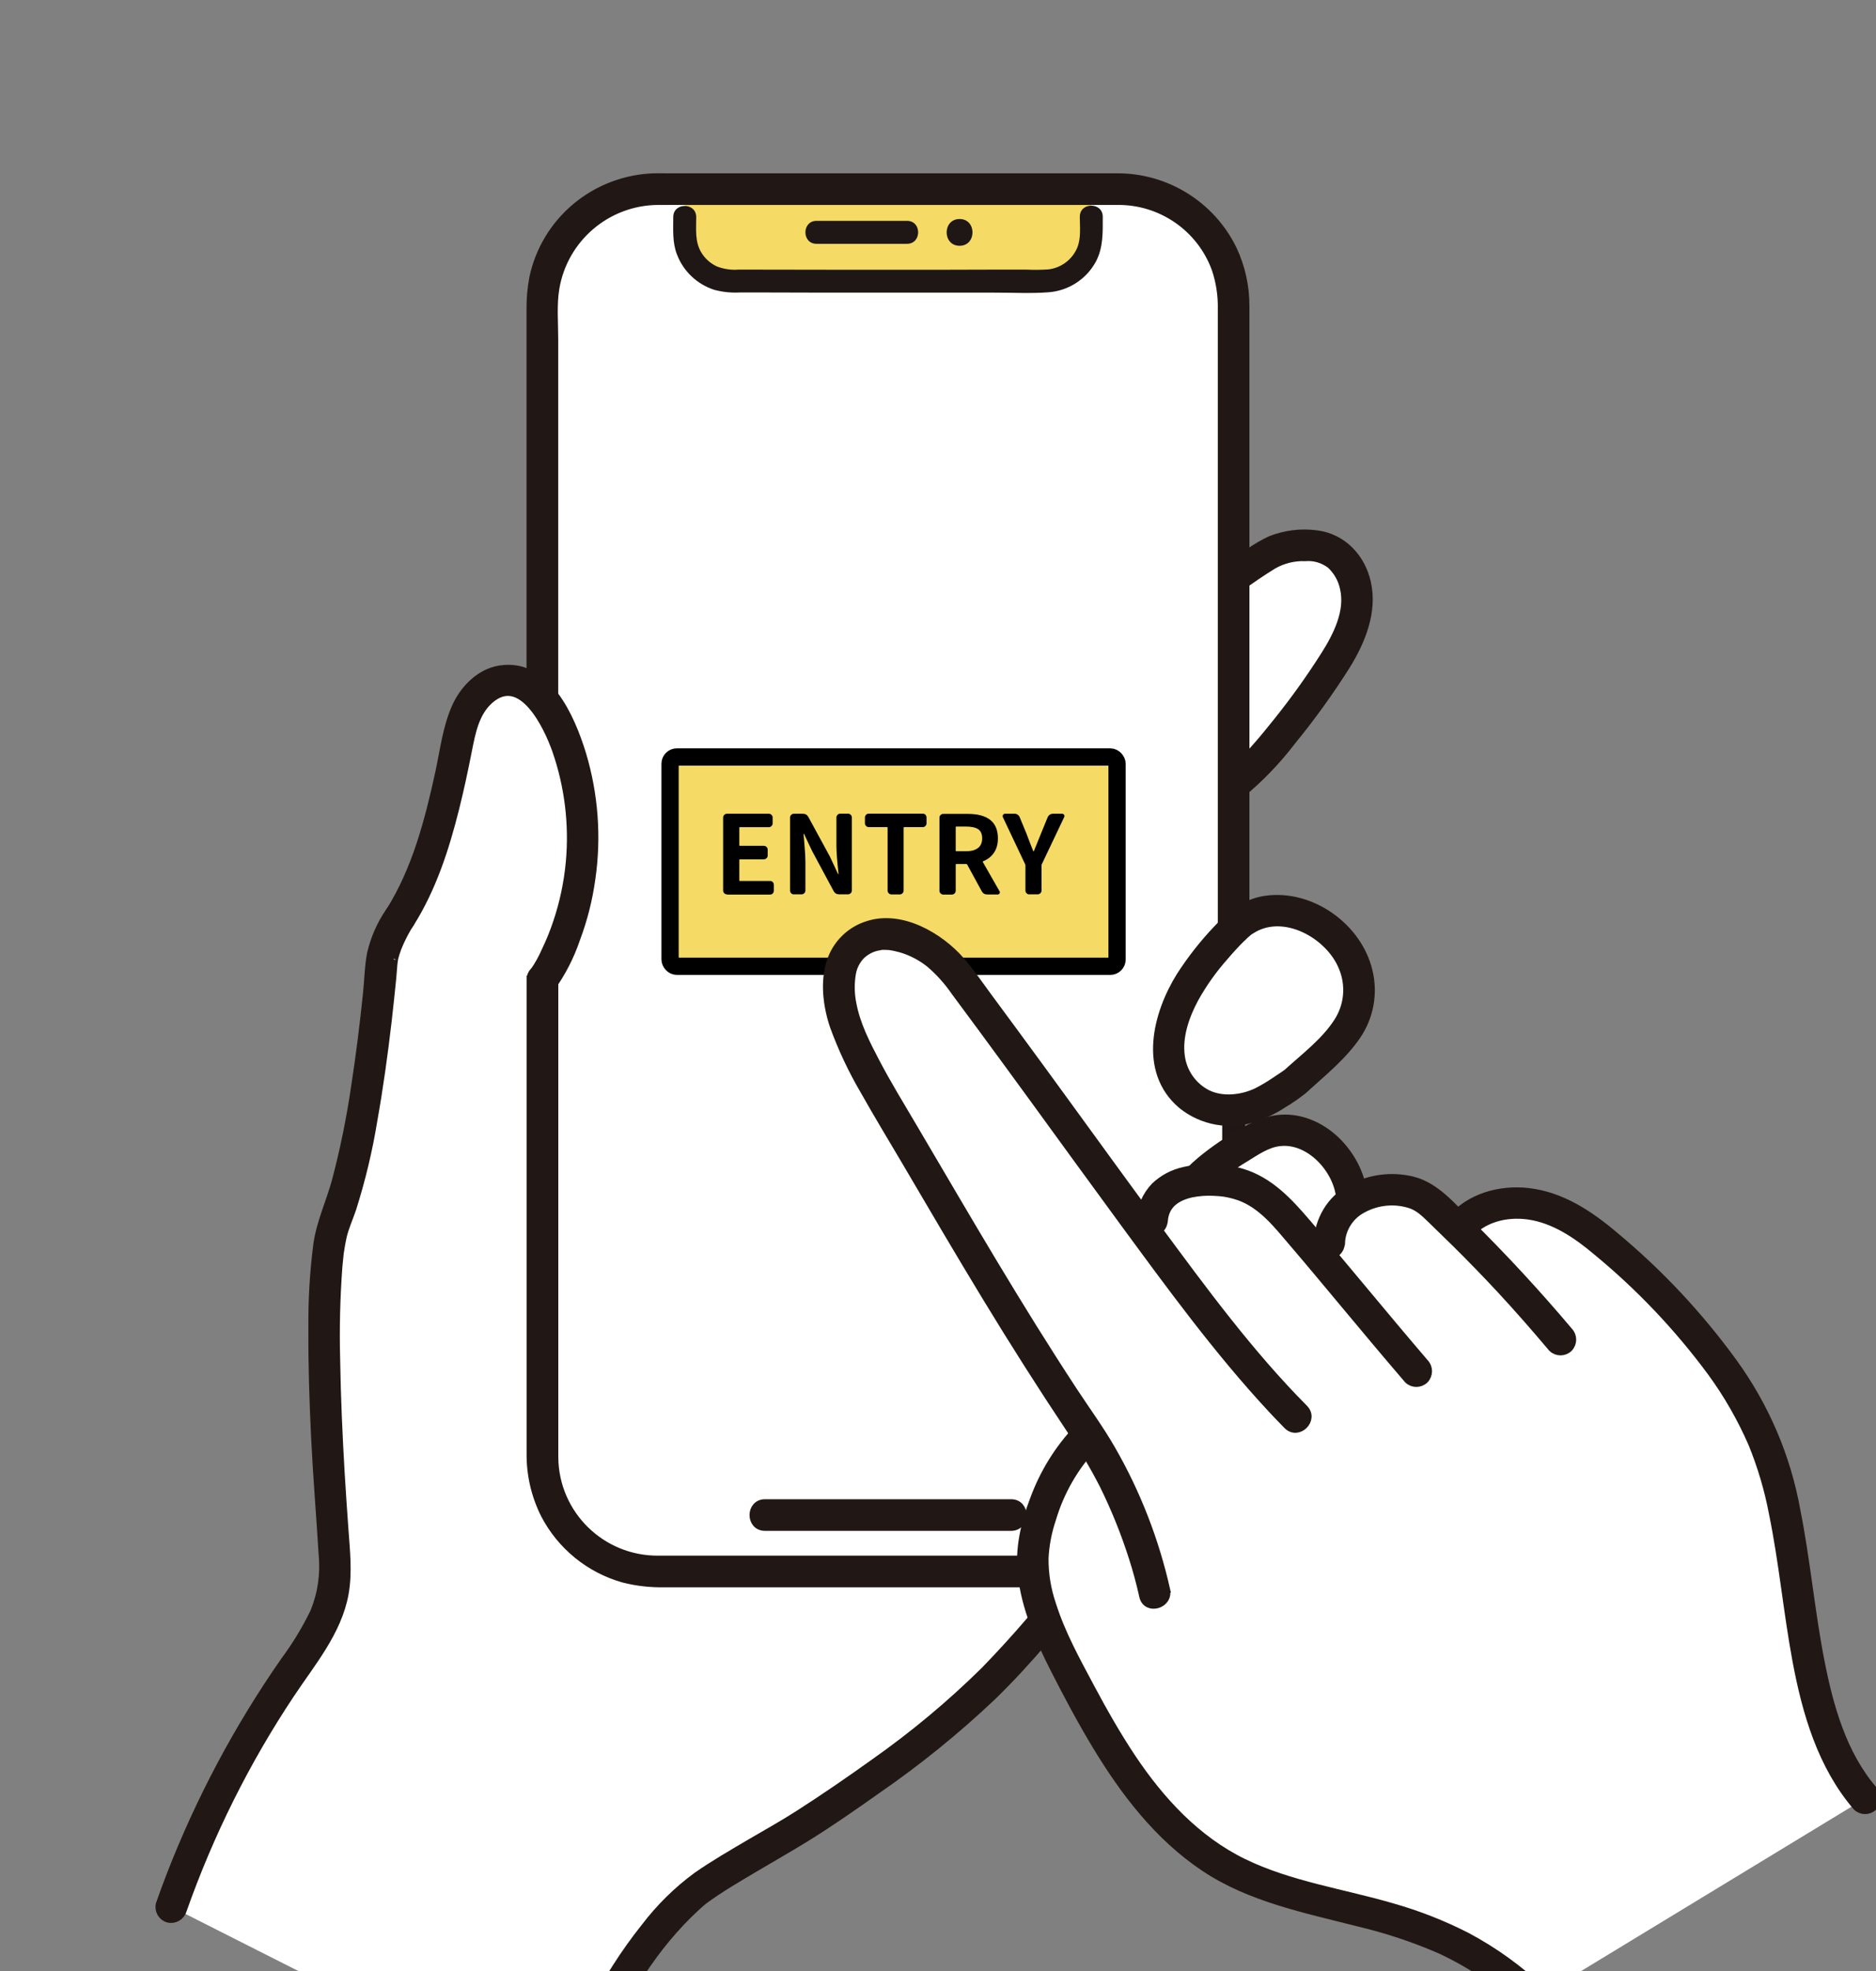 <?xml version="1.0" encoding="UTF-8"?><svg id="_レイヤー_2" xmlns="http://www.w3.org/2000/svg" xmlns:xlink="http://www.w3.org/1999/xlink" viewBox="0 0 246.74 259.19"><rect x="0" y="0" width="246.74" height="259.19" fill="#808080" stroke="none"/><defs><style>.cls-1{clip-path:url(#clippath);}.cls-2{fill:none;}.cls-2,.cls-3,.cls-4,.cls-5,.cls-6{stroke-width:0px;}.cls-7{fill:#211815;stroke:#211815;stroke-miterlimit:10;stroke-width:1.14px;}.cls-8{stroke:#000;stroke-linecap:round;stroke-linejoin:round;stroke-width:2.27px;}.cls-8,.cls-6{fill:#f5db65;}.cls-4{fill:#1f1715;}.cls-5{fill:#fff;}</style><clipPath id="clippath"><rect class="cls-2" width="246.74" height="259.19"/></clipPath></defs><g id="_レイヤー_1-2"><g class="cls-1"><path class="cls-5" d="m52.59,120.64c.37-.58.72-1.18,1.06-1.8,3.17-5.81,4.87-13.11,6.17-19.46.43-2.1.76-4.27,1.74-6.18s2.77-3.57,4.92-3.71c3.25-.21,5.67,2.93,7.02,5.89,4.73,10.62,4.09,22.87-1.74,32.93"/><path class="cls-5" d="m170.36,142.19l2.75-2.51c2.07-1.89,4.22-3.89,5.16-6.54,1.38-3.86-.31-8.45-3.6-10.91-3.28-2.46-7.59-3.48-11.02-1.24-1.68,1.1-5.08,5.13-6.6,7.41-1.71,2.54-3.11,5.56-3.34,8.61-.34,2.99.98,5.93,3.43,7.66,2.53,1.76,6.01,1.59,8.82.31,1.54-.81,3.01-1.74,4.4-2.79Z"/><path class="cls-5" d="m167.06,168.79l3.03-1.41c2.28-1.06,4.65-2.19,6.18-4.19,2.22-2.93,2.01-7.31-.13-10.29-2.14-2.99-5.55-5.02-9.09-4.03-1.73.48-5.72,3.02-7.64,4.55-2.14,1.71-4.16,3.91-5.18,6.45-1.1,2.46-.76,5.33.87,7.47,1.69,2.19,4.71,2.99,7.45,2.64,1.53-.28,3.04-.68,4.51-1.19Z"/><path class="cls-5" d="m161.21,76.79c1.73-1.39,3.54-2.66,5.43-3.81,1.88-1.22,4.62-1.47,6.83-1.12,3.11.5,5.07,3.91,4.99,7.06-.08,3.15-1.59,6.09-3.33,8.71-4.43,6.7-9.99,13.7-13.58,16.06"/><path class="cls-5" d="m22.53,250.75c3.82-10.88,9.07-21.21,15.62-30.7,2.4-3.48,5.05-7.02,5.72-11.19.36-2.26.12-4.56-.05-6.84-1.24-16.43-1.96-36.05.24-41.41,3.47-8.46,5.42-25.52,6.2-34.48.12-1.37,1.46-4.2,2.33-5.5.37-.58.72-1.18,1.06-1.8,3.17-5.81,4.87-13.11,6.17-19.46.43-2.1.76-4.27,1.74-6.18s2.77-3.57,4.92-3.71c3.25-.21,5.67,2.93,7.02,5.89,4.73,10.62,4.09,22.87-1.74,32.93l70.86,78.45c-10.67,13.84-17.13,20.31-36.61,33.07-2.65,1.74-12.31,7.05-14.74,9.14-7.98,6.86-13.62,18.04-17.13,27.86l-51.59-26.08Z"/><path class="cls-5" d="m86.47,24.87h60.66c8.36,0,15.13,6.77,15.13,15.13h0v151.51c0,8.35-6.77,15.13-15.13,15.13h-60.66c-8.36,0-15.13-6.77-15.13-15.13h0V40c0-8.35,6.77-15.13,15.13-15.13,0,0,0,0,0,0Z"/><path class="cls-6" d="m143.53,25.08v5.52c0,3.4-2.75,6.16-6.15,6.16-5.86,0-14.65.02-20.58.03-5.94-.01-14.72-.02-20.58-.03-3.4,0-6.15-2.76-6.15-6.16v-5.52"/><path class="cls-7" d="m163.02,77.26c1.41-1.06,2.88-2.05,4.38-2.98,1.3-.75,2.78-1.12,4.28-1.06,1.2-.1,2.39.26,3.35.99.9.83,1.52,1.92,1.77,3.11.74,3.09-.92,6.33-2.52,8.86-1.9,2.99-3.96,5.88-6.18,8.65-1.96,2.46-4.2,5.2-6.6,7.06-.7.44-.93,1.34-.54,2.07.42.72,1.34.96,2.07.54,2.56-2.09,4.87-4.48,6.87-7.11,2.58-3.15,4.96-6.46,7.14-9.91,1.97-3.19,3.56-7.05,2.7-10.86-.74-3.3-3.2-5.9-6.6-6.32-2.04-.27-4.12-.01-6.03.75-.97.46-1.9,1-2.77,1.62-.97.63-1.92,1.28-2.84,1.97-.7.44-.93,1.34-.54,2.07.42.72,1.34.96,2.07.54h0Z"/><path class="cls-7" d="m72.85,91.93v-47.33c0-2.17-.21-4.54.15-6.69,1.1-6.6,6.79-11.46,13.48-11.53,1.78-.01,3.56,0,5.34,0h55.15c5.78-.06,10.98,3.53,12.96,8.96.58,1.72.85,3.52.81,5.33v81.5c0,1.94,3.02,1.95,3.02,0V40.27c.01-2.6-.56-5.18-1.68-7.53-2.84-5.75-8.7-9.39-15.11-9.38-2.18,0-4.35,0-6.53,0h-52.72c-.57,0-1.13-.01-1.7,0-3.79.12-7.43,1.52-10.33,3.97-2.81,2.38-4.75,5.63-5.51,9.24-.26,1.39-.38,2.81-.36,4.22v51.13c0,1.94,3.02,1.95,3.02,0h0Z"/><path class="cls-4" d="m160.75,170v19.19c0,1.07-.03,2.15-.03,3.22,0,1.94,3.02,1.95,3.02,0,0-6.56.03-13.12.03-19.67v-2.74c0-1.94-3.02-1.95-3.02,0h0Z"/><path class="cls-7" d="m69.83,128.83v62.28c-.03,2.79.61,5.54,1.86,8.03,2.14,4.1,5.87,7.14,10.33,8.4,1.77.45,3.58.65,5.41.61h59.26c.27,0,.54,0,.81,0,1.94-.06,1.95-3.08,0-3.02-2.49.07-4.98,0-7.47,0h-53.42c-7.52.07-13.68-5.96-13.75-13.48,0-.05,0-.09,0-.14,0-.69,0-1.37,0-2.06v-60.62c0-1.94-3.02-1.95-3.02,0Z"/><path class="cls-4" d="m163.77,151.4v-5.47c0-.83-.68-1.51-1.51-1.51-.83,0-1.51.68-1.51,1.51h0v5.47c0,.83.68,1.51,1.51,1.51s1.51-.68,1.51-1.51Z"/><path class="cls-7" d="m100.61,200.73h27.78s4.6,0,4.6,0c1.94,0,1.95-3.02,0-3.02h-32.38c-1.94,0-1.95,3.02,0,3.02h0Z"/><path class="cls-4" d="m142.02,28.81h0c.14,1.91,3.01,1.97,3.02,0v-.29h-3.02c0,1.33.18,2.75-.32,4.01-.64,1.57-2.09,2.68-3.77,2.89-.99.07-1.99.08-2.99.03h-3.42s-7.28.02-7.28.02c-9.02.01-18.04,0-27.06-.02-.98.08-1.97-.06-2.88-.41-.87-.4-1.59-1.05-2.08-1.87-.84-1.42-.65-3.04-.65-4.63h-3.02v.26c0,.83.68,1.51,1.51,1.51s1.51-.68,1.51-1.51h0c0-.83-.68-1.5-1.51-1.51-.83.02-1.49.68-1.51,1.51h3.02v-.26c0-1.94-3.02-1.95-3.02,0,0,1.66-.13,3.38.5,4.95.84,2.19,2.63,3.88,4.86,4.61,1.1.3,2.24.42,3.38.36h3.53s7.75.02,7.75.02c4.8,0,9.59,0,14.39,0h7.8c2.34-.01,4.73.13,7.06-.04,2.65-.17,5.04-1.69,6.31-4.03.99-1.87.91-3.86.91-5.91,0-1.94-3.02-1.95-3.02,0v.29h3.02c-.02-.83-.68-1.49-1.51-1.51-.83,0-1.5.68-1.51,1.51h0Z"/><path class="cls-4" d="m107.39,32.06c3.97,0,7.94,0,11.91,0,1.94,0,1.95-3.02,0-3.02-3.97,0-7.94,0-11.91,0-1.94,0-1.95,3.02,0,3.02Z"/><path class="cls-4" d="m126.21,32.32c2.26,0,2.27-3.52,0-3.52s-2.27,3.52,0,3.52Z"/><path class="cls-7" d="m72.41,129.9c1.43-1.98,2.55-4.16,3.33-6.47.96-2.55,1.63-5.21,2-7.91.79-5.47.37-11.06-1.22-16.35-1.46-4.76-4.6-12.09-10.79-11.09-2.6.42-4.67,2.55-5.72,4.87-1.22,2.7-1.56,5.72-2.18,8.59-1.38,6.33-3.05,12.82-6.54,18.35-1.04,1.65,1.57,3.16,2.61,1.52,2.91-4.6,4.62-9.89,5.93-15.13.63-2.52,1.17-5.05,1.67-7.59.47-2.38.96-5.03,2.89-6.71,4.28-3.72,7.69,3.51,8.8,6.66,1.64,4.72,2.25,9.73,1.8,14.71-.25,2.71-.81,5.38-1.68,7.96-.43,1.29-.94,2.55-1.53,3.77-.41.94-.91,1.84-1.5,2.69-.56.6-.56,1.53,0,2.13.59.58,1.54.58,2.13,0h0Z"/><path class="cls-7" d="m51.28,119.88c-1.14,1.66-1.97,3.52-2.43,5.49-.33,1.69-.35,3.48-.53,5.19-.42,4.1-.93,8.19-1.56,12.27-.61,4.21-1.46,8.38-2.55,12.5-.76,2.77-2,5.38-2.42,8.24-.48,3.69-.7,7.41-.66,11.13-.03,4.79.13,9.58.36,14.36.25,5.13.68,10.24.99,15.37.25,2.57-.13,5.17-1.11,7.56-1.1,2.27-2.41,4.43-3.92,6.46-6.11,8.77-11.15,18.24-15.01,28.21-.48,1.23-.93,2.47-1.37,3.72-.21.8.26,1.63,1.05,1.86.8.2,1.62-.26,1.86-1.05,3.54-10.04,8.3-19.6,14.2-28.46,2.73-4.11,6.19-8.17,7.1-13.17.5-2.8.18-5.61-.02-8.42-.18-2.49-.35-4.99-.5-7.48-.29-4.95-.51-9.91-.59-14.86-.11-4.07-.01-8.15.29-12.22.03-.37.07-.74.11-1.11.02-.19.04-.38.06-.57,0-.08.02-.16.03-.24.06-.49-.02.14.02-.13.09-.63.2-1.26.34-1.89.29-1.28.85-2.47,1.27-3.72,1.2-3.79,2.13-7.66,2.77-11.59.77-4.32,1.37-8.67,1.88-13.03.22-1.91.42-3.81.61-5.72.08-.8.11-1.62.22-2.41-.03.25.04-.14.05-.22.05-.21.12-.43.18-.64.15-.47.33-.92.53-1.37.39-.87.84-1.71,1.35-2.52,1.07-1.63-1.55-3.14-2.61-1.52h0Z"/><path class="cls-7" d="m75.58,277.23c2.56-7.13,5.86-14.11,10.36-20.23,1.1-1.5,2.3-2.93,3.58-4.29.61-.65,1.25-1.27,1.9-1.88.29-.27.59-.54.9-.8.07-.06.15-.12.22-.18.24-.21-.21.15.04-.03,2.13-1.57,4.44-2.9,6.71-4.25,2.25-1.33,4.52-2.62,6.74-3.99,3.15-1.95,6.21-4.09,9.24-6.23,5.37-3.7,10.45-7.81,15.18-12.29,4.93-4.78,9.25-10.12,13.44-15.54.42-.72.17-1.64-.54-2.07-.72-.4-1.63-.16-2.07.54-3.63,4.82-7.55,9.41-11.76,13.74-4.48,4.42-9.32,8.45-14.46,12.07-3.28,2.35-6.61,4.64-10,6.81-2.07,1.33-4.23,2.53-6.35,3.77-2.37,1.4-4.78,2.78-7.04,4.36-2.58,1.9-4.87,4.16-6.81,6.71-5.44,6.81-9.27,14.79-12.2,22.96-.21.8.26,1.63,1.05,1.86.8.2,1.62-.26,1.86-1.05h0Z"/><path class="cls-7" d="m171.43,143.25c2.44-2.22,5.13-4.36,7-7.11,1.67-2.46,2.23-5.51,1.53-8.4-1.36-5.82-7.55-10.25-13.52-9.38-2.65.39-4.57,1.96-6.32,3.85-1.79,1.88-3.4,3.93-4.81,6.11-3.13,4.99-5.05,12.5.13,16.91,2.71,2.21,6.38,2.84,9.68,1.68,1.28-.44,2.5-1.04,3.63-1.79.94-.55,1.84-1.18,2.69-1.87,1.47-1.27-.67-3.4-2.13-2.13-.25.22.25-.16-.02.02-.13.09-.25.18-.38.27-.39.27-.78.53-1.18.79-.77.52-1.57,1-2.4,1.42-1.96.94-4.58,1.24-6.58.24-1.92-.99-3.22-2.86-3.49-5-.35-2.61.61-5.32,1.83-7.59,1.1-1.98,2.42-3.83,3.92-5.52.71-.83,1.45-1.65,2.23-2.42.31-.3.62-.59.95-.86.04-.03.24-.17.03-.02.07-.05.13-.1.21-.14.28-.18.57-.35.87-.49,4.23-1.95,9.69,1.31,11.32,5.33,1.01,2.38.77,5.11-.65,7.27-1.69,2.62-4.39,4.64-6.66,6.71-1.44,1.31.7,3.44,2.13,2.13Z"/><path class="cls-7" d="m167.82,170.09c2.67-1.24,5.51-2.33,7.84-4.17,2.18-1.71,3.51-4.28,3.67-7.04.35-5.23-3.72-10.78-8.98-11.64-2.47-.4-4.56.35-6.68,1.54-2.02,1.12-3.94,2.42-5.72,3.89-4.29,3.58-8.06,9.9-4.31,15.22,3.25,4.6,9.55,4.2,14.19,2.2.72-.42.96-1.34.54-2.07-.43-.7-1.34-.94-2.07-.54.54-.23-.17.04-.35.09-.42.13-.83.25-1.25.37-.79.25-1.6.43-2.42.57-.89.09-1.79.04-2.67-.14-.94-.19-1.82-.6-2.58-1.19-1.6-1.41-2.27-3.6-1.74-5.66.55-2.31,2.12-4.26,3.81-5.85,1.44-1.3,3.01-2.46,4.68-3.45,1.45-.9,2.85-1.87,4.45-2.07,4.04-.52,7.8,3.66,8.08,7.44.23,2.32-.74,4.6-2.58,6.04-2.15,1.71-4.95,2.7-7.42,3.85-.71.43-.96,1.34-.54,2.07.43.7,1.34.94,2.06.54Z"/><rect class="cls-8" x="88.13" y="99.54" width="58.79" height="27.52" rx=".89" ry=".89"/><path class="cls-5" d="m201.77,262.94c-12.34-11.69-23.83-10.77-36.59-15.62-11.72-4.46-18.32-15.49-24.12-26.61-2.4-4.59-4.84-9.35-5.2-14.51s2.75-13,6.97-17.22l.31-.31c-9.87-14.61-16.74-26.73-27-44.09-1.83-3.1-4.9-8.64-5.52-12.15-1.07-6.04,1.23-8.83,4.94-9.56,1.11-.22,6.39.04,10.48,5.52,9.92,13.31,18.38,25.21,25.75,35.15-1.93-8.41,5.87-8.82,9.73-8.18,3.32.55,5.72,2.44,7.92,4.98,1.94,2.24,3.79,4.43,5.66,6.67-1.15-5.86,1.03-8.88,5.35-10.21,2.31-.71,5.84-.49,7.89,1.48,1.21,1.15,2.35,2.25,3.46,3.34,2.52-3.34,7.4-4.09,11.39-2.87,3.95,1.21,7.21,3.98,10.25,6.78,8.19,7.51,15.97,16.05,19.53,26.58,4.65,13.76,2.81,33.42,12.33,44.38"/><path class="cls-7" d="m153.34,209.08c-1.46-6.49-3.88-12.73-7.2-18.49-1.52-2.65-3.34-5.13-5.02-7.69-1.81-2.76-3.58-5.54-5.33-8.34-3.5-5.62-6.89-11.3-10.25-17.01-1.82-3.09-3.64-6.19-5.46-9.28-1.67-2.84-3.4-5.65-4.93-8.57-1.27-2.42-2.58-4.98-3.08-7.69-.27-1.31-.29-2.67-.07-3.99.15-.9.57-1.74,1.2-2.4.59-.57,1.32-.98,2.12-1.16.23-.03.45-.08.66-.15-.05.09-.42.02-.07.02.31,0,.61,0,.92.02.1,0,.19.02.29.03.24.02-.38-.07.03,0,.18.03.36.06.54.1.51.11,1.02.25,1.51.43,1.13.42,2.18,1.01,3.12,1.76,1.28,1.09,2.4,2.35,3.35,3.73,1.16,1.56,2.32,3.12,3.47,4.69,2.23,3.03,4.45,6.06,6.67,9.11,3.97,5.45,7.92,10.91,11.91,16.34,6.21,8.45,12.43,17.01,19.58,24.7.68.73,1.36,1.44,2.06,2.15,1.37,1.38,3.51-.75,2.13-2.14-7.18-7.23-13.27-15.54-19.31-23.71-4.04-5.47-8.03-10.98-12.03-16.48-2.2-3.03-4.41-6.05-6.63-9.07-1.19-1.63-2.39-3.25-3.59-4.87-1.18-1.59-2.3-3.26-3.6-4.75-2.78-3.2-7.83-6.14-12.2-4.69-2.29.71-4.09,2.5-4.83,4.78-.88,2.68-.47,5.82.41,8.44,1.08,2.97,2.43,5.83,4.03,8.55,1.73,3.08,3.57,6.1,5.36,9.14,3.56,6.06,7.11,12.12,10.76,18.12,3.52,5.79,7.16,11.52,10.92,17.16,1.63,2.37,3.1,4.84,4.41,7.4,1.51,3.07,2.8,6.25,3.84,9.52.54,1.68,1,3.38,1.38,5.1.42,1.9,3.33,1.09,2.91-.8h0Z"/><path class="cls-7" d="m153.03,160.48c.2-2.13,1.68-3.14,3.67-3.59.99-.2,2-.27,3.01-.21.43.02.87.05,1.29.11-.36-.05.07.01.12.02.16.03.33.06.49.09.47.1.94.23,1.4.39,3.02,1.08,5.06,3.74,7.07,6.09,2.25,2.63,4.46,5.29,6.68,7.95,2.8,3.36,5.61,6.72,8.46,10.04.59.58,1.54.58,2.13,0,.57-.6.57-1.54,0-2.13-5.22-6.08-10.26-12.3-15.48-18.38-2.4-2.8-4.88-5.51-8.52-6.62-2.48-.73-5.11-.81-7.62-.22-1.42.31-2.73,1-3.79,2-1.16,1.21-1.85,2.8-1.94,4.47,0,.83.68,1.5,1.51,1.51.83-.02,1.49-.68,1.51-1.51Z"/><path class="cls-7" d="m176.33,163.47c.07-1.94,1.2-3.69,2.93-4.57,1.92-1.03,4.17-1.24,6.24-.58,1.2.39,1.99,1.23,2.88,2.08,1.05,1.01,2.09,2.03,3.13,3.05,1.99,1.97,3.94,3.98,5.85,6.03,2.34,2.52,4.6,5.11,6.82,7.74.59.58,1.54.58,2.13,0,.57-.6.57-1.54,0-2.13-4.19-4.97-8.6-9.74-13.23-14.31-2.17-2.13-4.26-4.74-7.32-5.51-2.72-.66-5.58-.29-8.04,1.04-2.76,1.48-4.2,4.11-4.43,7.18,0,.83.68,1.5,1.51,1.51.83-.02,1.49-.68,1.51-1.51h0Z"/><path class="cls-7" d="m192.95,162.58c1.93-2.41,5.09-3.2,8.07-2.79,3.4.47,6.42,2.53,8.98,4.69,5.68,4.67,10.76,10.02,15.13,15.94,2.14,2.93,3.94,6.08,5.39,9.41,1.2,2.95,2.11,6.01,2.7,9.13,1.32,6.42,1.9,12.96,3.1,19.4,1.28,6.85,3.3,13.8,7.92,19.18.59.58,1.54.58,2.13,0,.57-.6.57-1.54,0-2.13-4.06-4.72-5.8-10.96-6.97-16.94-1.29-6.59-1.87-13.29-3.18-19.87-1.26-7-4.09-13.62-8.26-19.38-4.49-6.19-9.74-11.8-15.63-16.69-3.27-2.78-6.97-5.24-11.32-5.74-3.7-.43-7.8.68-10.2,3.67-.57.6-.57,1.54,0,2.13.59.58,1.54.58,2.13,0h0Z"/><path class="cls-7" d="m202.84,261.87c-2.98-2.85-6.34-5.28-9.98-7.21-3.1-1.58-6.35-2.86-9.7-3.81-6.51-1.91-13.49-2.89-19.64-5.88-6.19-3.02-10.91-8.15-14.69-13.8-1.99-2.99-3.76-6.11-5.45-9.28-1.87-3.51-3.84-7.06-5.04-10.87-.68-1.98-1.02-4.05-1-6.14.09-1.75.42-3.47.98-5.13,1.07-3.62,2.98-6.94,5.57-9.7,1.37-1.38-.77-3.52-2.13-2.13-2.52,2.66-4.46,5.81-5.72,9.25-1.21,3.11-1.99,6.53-1.61,9.87.5,4.42,2.29,8.49,4.29,12.42,1.72,3.38,3.5,6.73,5.46,9.98,3.72,6.18,8.22,12.06,14.28,16.1,5.99,4,13.23,5.43,20.1,7.19,3.75.88,7.41,2.09,10.94,3.63,4.13,1.93,7.91,4.51,11.22,7.65,1.41,1.33,3.55-.8,2.13-2.13h0Z"/><path class="cls-3" d="m95.62,117.61c-.14,0-.26-.05-.36-.15s-.15-.22-.15-.36v-9.59c0-.14.05-.26.15-.36.1-.1.22-.15.36-.15h5.51c.13,0,.24.05.34.15.1.1.15.22.15.36v.77c0,.13-.05.25-.15.34-.1.1-.21.15-.34.15h-3.83s-.06.02-.06.07v2.32s.02.06.06.06h3.16c.14,0,.26.05.36.15.1.1.15.22.15.36v.78c0,.13-.05.24-.15.34-.1.1-.22.15-.36.15h-3.16s-.06.02-.06.07v2.71s.02.06.06.06h3.99c.14,0,.26.05.35.15s.14.22.14.36v.77c0,.14-.05.26-.14.36s-.21.15-.35.15h-5.66Z"/><path class="cls-3" d="m104.42,117.61c-.14,0-.26-.05-.36-.15s-.15-.22-.15-.36v-9.59c0-.14.05-.26.15-.36.1-.1.22-.15.36-.15h1.16c.34,0,.58.14.74.43l2.84,5.22,1.05,2.25s.03.04.05.04.03-.01.03-.04c-.19-1.72-.28-2.94-.28-3.68v-3.72c0-.14.05-.26.15-.36.1-.1.22-.15.36-.15h1.01c.14,0,.26.05.36.15.1.1.15.22.15.36v9.59c0,.14-.05.26-.15.36s-.22.15-.36.15h-1.15c-.34,0-.58-.14-.74-.43l-2.82-5.25-1.06-2.24s-.03-.03-.05-.03-.03,0-.03.03c.02.14.05.42.08.85.04.43.07.76.08.99.02.23.04.52.06.87s.03.67.03.95v3.75c0,.14-.05.26-.15.36-.1.1-.22.15-.36.15h-1.01Z"/><path class="cls-3" d="m117.23,117.61c-.13,0-.24-.05-.34-.15-.1-.1-.15-.22-.15-.36v-8.27s-.02-.07-.07-.07h-2.42c-.13,0-.24-.05-.34-.15-.1-.1-.15-.21-.15-.34v-.77c0-.14.05-.26.15-.36.1-.1.21-.15.34-.15h7.12c.14,0,.26.05.35.15.09.1.14.22.14.36v.77c0,.13-.05.25-.14.34-.09.1-.21.15-.35.15h-2.45s-.07.02-.07.07v8.27c0,.14-.05.26-.15.36-.1.1-.21.15-.34.15h-1.13Z"/><path class="cls-3" d="m131.47,117.18s.04.1.04.15-.02.1-.04.15c-.06.09-.14.14-.25.14h-1.37c-.33,0-.57-.14-.73-.43l-1.92-3.52s-.05-.06-.08-.06h-1.36s-.06.02-.06.07v3.44c0,.14-.05.26-.15.36s-.22.15-.36.15h-1.12c-.14,0-.26-.05-.36-.15s-.15-.22-.15-.36v-9.59c0-.14.05-.26.15-.36.1-.1.22-.15.36-.15h3.19c2.66,0,3.99,1.07,3.99,3.22,0,.76-.17,1.38-.52,1.89-.34.5-.82.88-1.44,1.13-.04.02-.05.05-.03.08l2.2,3.85Zm-5.71-8.49s-.06.02-.06.07v3.11s.02.06.06.06h1.31c.68,0,1.2-.14,1.57-.43.36-.28.54-.71.54-1.27s-.18-.96-.52-1.19c-.35-.23-.88-.35-1.59-.35h-1.31Z"/><path class="cls-3" d="m135.38,117.61c-.14,0-.26-.05-.36-.15s-.15-.22-.15-.36v-3.31s0-.09-.03-.13l-2.94-6.21s-.03-.09-.03-.13c0-.07.02-.12.06-.17.06-.1.14-.15.27-.15h1.24c.15,0,.29.04.41.13.13.08.22.2.27.34l.88,2.13c.35.94.65,1.72.9,2.32,0,0,.02.01.04.01s.03,0,.04-.01c.59-1.45.9-2.22.94-2.32l.87-2.13c.06-.14.15-.25.27-.34.13-.08.26-.13.41-.13h1.22c.11,0,.2.05.27.15.03.05.04.1.04.15,0,.05,0,.09-.03.14l-2.95,6.21s-.03.08-.03.13v3.31c0,.14-.05.26-.15.36-.1.1-.22.15-.36.15h-1.12Z"/></g></g></svg>